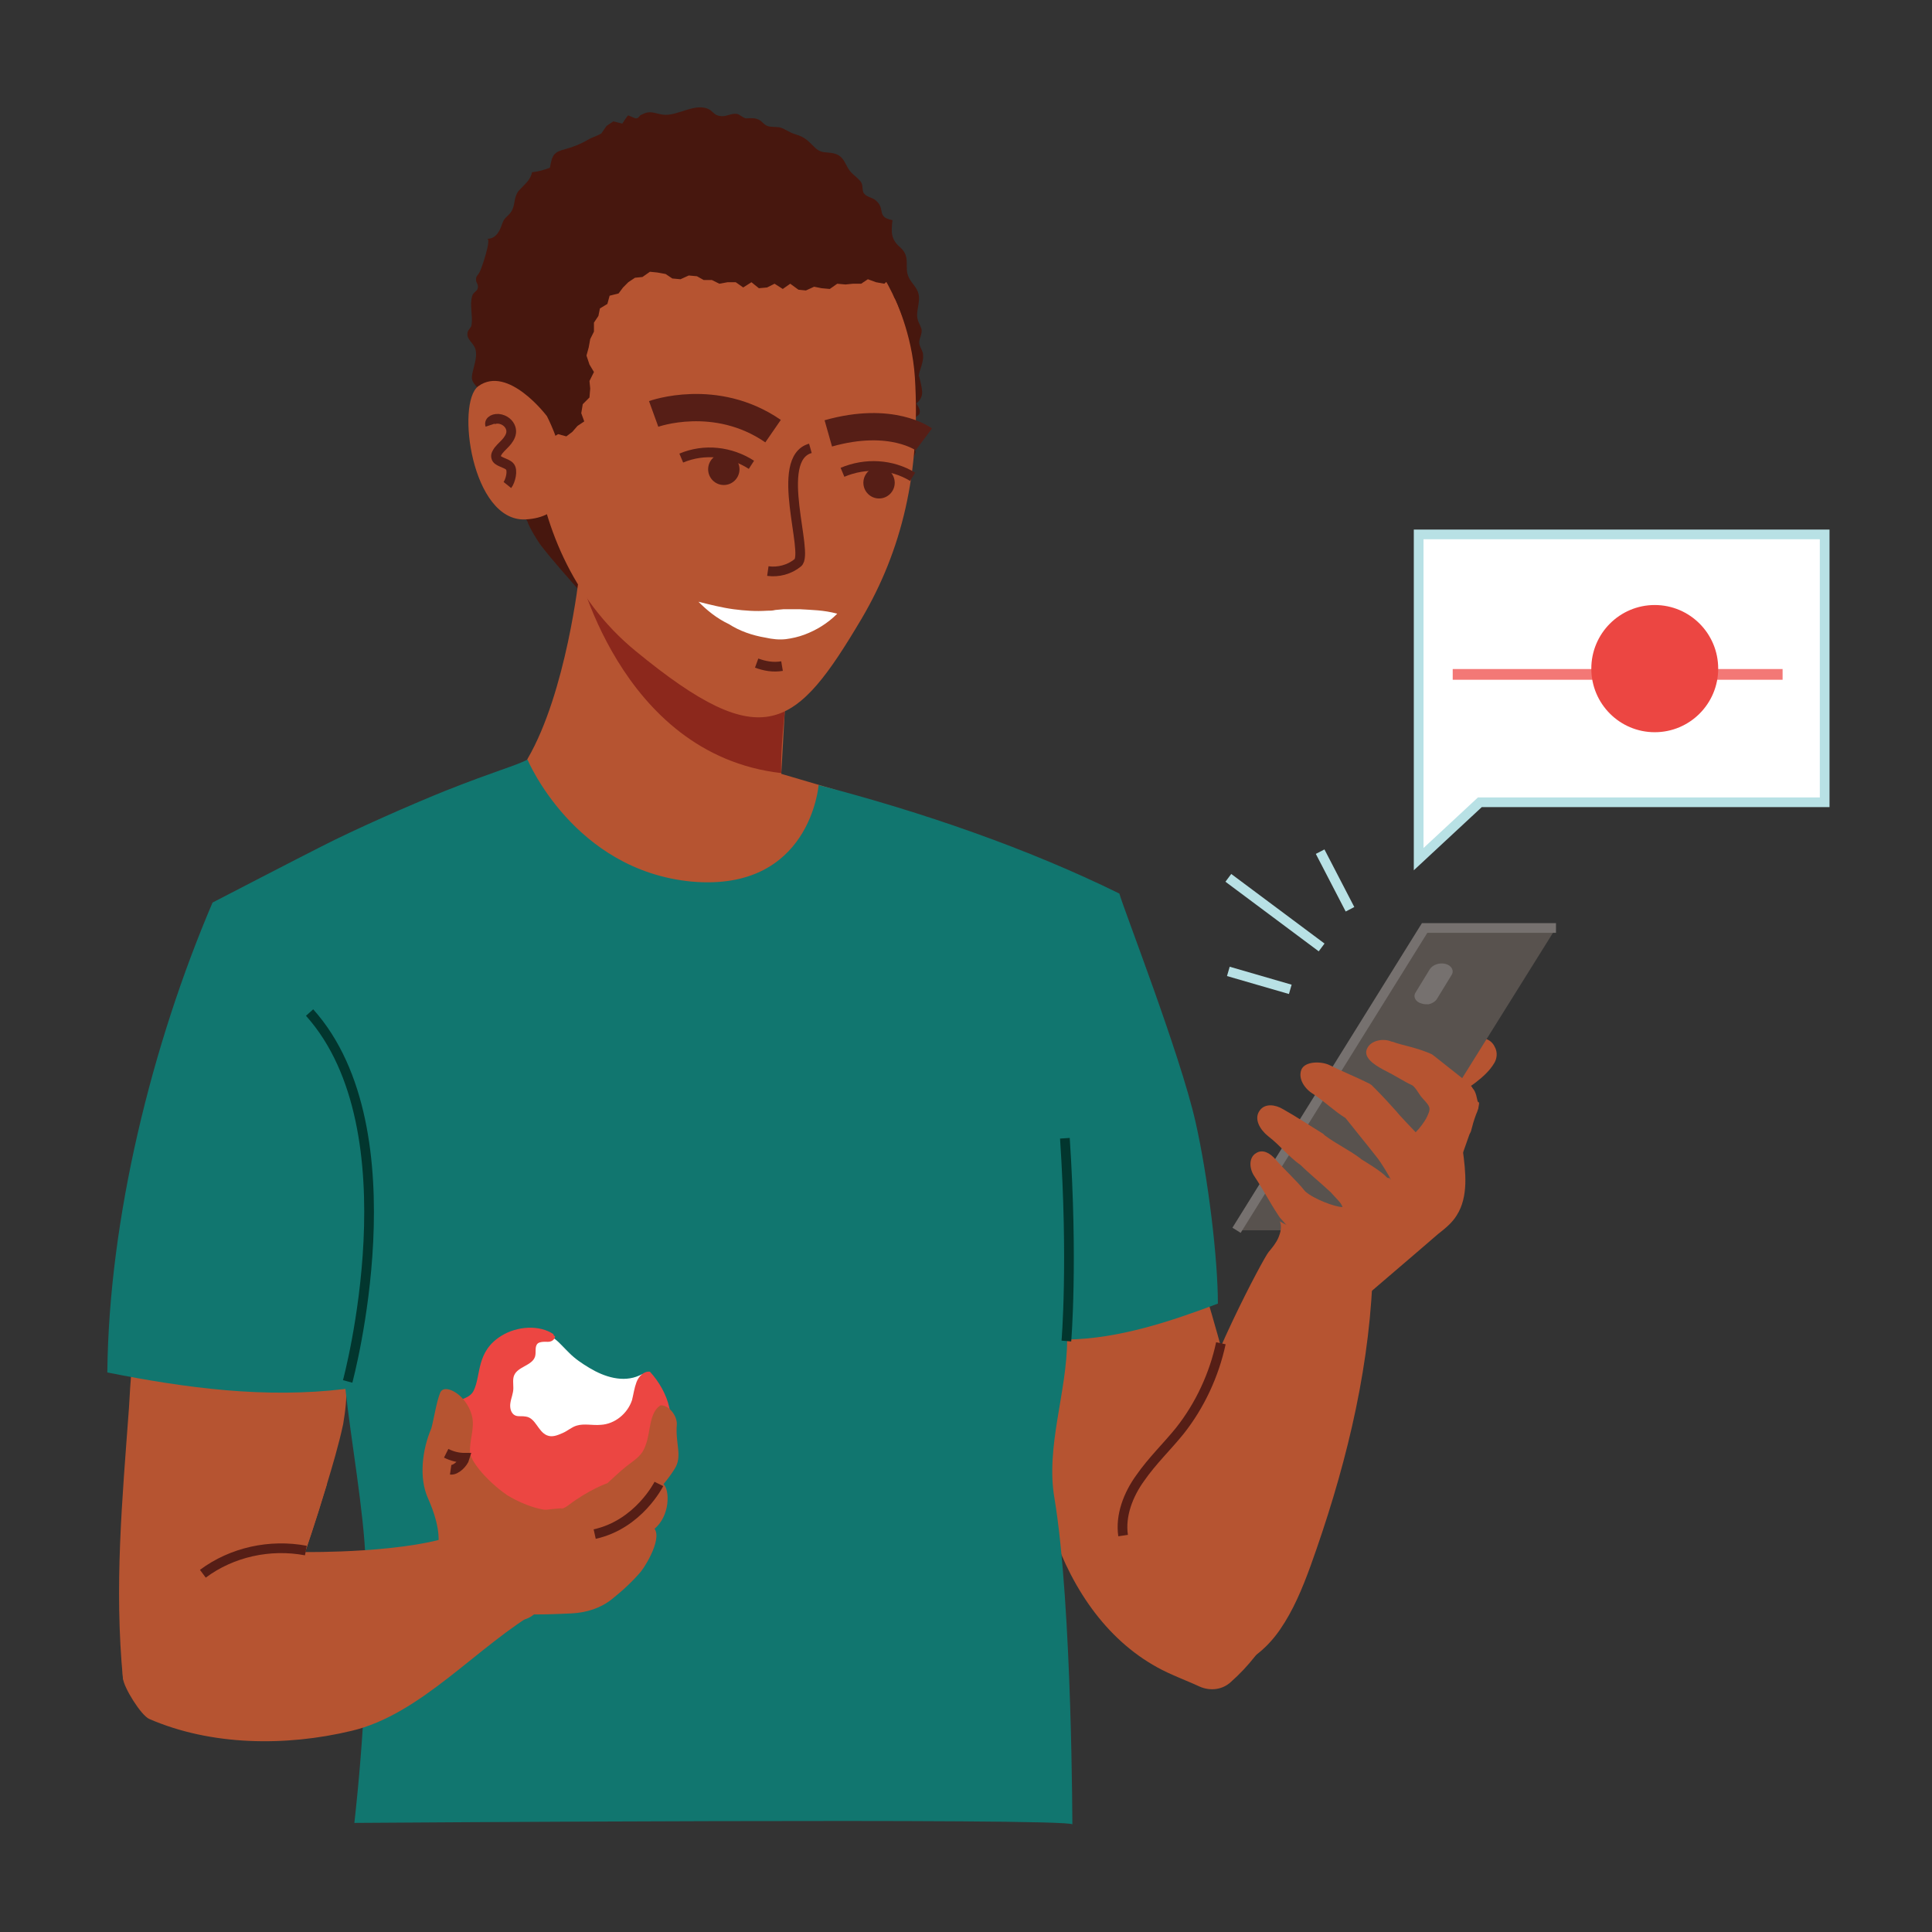 <?xml version="1.0" encoding="UTF-8"?>
<svg width="180px" height="180px" viewBox="0 0 180 180" version="1.1" xmlns="http://www.w3.org/2000/svg" xmlns:xlink="http://www.w3.org/1999/xlink">
    <rect x="0" y="0" width="180" height="180" fill="#333333" stroke="none"/>
    <title>Group 12</title>
    <g id="Page-1" stroke="none" stroke-width="1" fill="none" fill-rule="evenodd">
        <g id="pf-landing-POD-to-warehousing-holiday-discount" transform="translate(-630, -1135)">
            <g id="Group-12" transform="translate(630, 1135)">
                <g id="Group-120" transform="translate(10, 10)">
                    <path d="M75.724,25.427 C75.863,26.194 76.21,26.891 75.376,27.589 C75.585,27.937 75.793,28.216 75.654,28.565 C75.585,28.704 75.237,28.843 75.237,29.053 L75.237,29.819 L74.889,30.517 L75.028,31.283 L75.306,32.12 L75.028,32.817 L74.333,33.375 L74.194,34.072 L73.777,34.699 L73.707,35.466 L73.151,36.024 L72.803,36.651 L72.942,37.558 L72.803,38.325 L72.455,39.022 L71.273,39.161 L71.482,40.207 L70.995,40.765 L70.022,40.974 L69.744,41.671 L69.674,42.577 L68.909,42.926 L68.075,43.135 L67.658,43.693 L67.588,44.669 L66.684,44.738 L66.336,45.505 L65.502,45.575 L64.876,45.923 L64.389,46.481 L63.833,47.039 L62.929,46.899 L62.303,47.318 L61.678,47.806 L61.121,48.433 L60.287,48.363 L59.522,48.363 L58.757,48.294 L58.131,48.782 L57.366,48.642 L56.671,48.851 L55.976,49.061 L55.211,49.2 L54.446,48.991 L53.681,49.409 L52.986,48.921 L52.221,49.27 L51.525,48.991 L50.9,48.154 L50.204,48.015 L49.509,47.875 L48.535,48.503 L47.84,48.154 L47.423,47.318 L46.588,47.387 L46.032,46.83 C44.989,46.063 44.92,46.133 44.085,45.157 C43.112,44.041 41.373,42.089 40.469,40.904 C40.122,40.486 39.287,39.091 39.148,38.603 C39.009,38.255 38.522,38.046 38.314,37.697 C38.105,37.209 38.244,37 38.383,36.442 C37.201,35.815 36.784,35.327 36.575,34.002 C36.506,33.793 36.645,33.445 36.506,33.235 C36.367,33.026 36.019,32.887 35.95,32.678 C35.532,31.841 35.393,31.214 35.671,30.377 L34.976,29.819 L35.393,28.913 L34.976,28.286 L34.698,27.589 L34.42,26.891 L34.489,26.125 C33.933,25.497 33.864,25.358 34.072,24.521 C34.211,23.894 34.489,23.127 34.281,22.499 C34.072,21.872 33.377,21.593 33.585,20.896 C33.655,20.687 33.933,20.478 33.933,20.269 C34.072,19.432 33.724,18.386 34.003,17.55 C34.072,17.271 34.42,17.131 34.489,16.922 C34.628,16.504 34.35,16.365 34.35,16.086 C34.35,15.667 34.489,15.737 34.698,15.319 C34.837,15.11 35.811,12.251 35.393,12.251 C36.228,12.251 36.575,11.485 36.784,10.857 C36.993,10.23 37.271,10.23 37.618,9.742 C38.036,9.114 37.827,8.417 38.314,7.79 C38.801,7.232 39.426,6.814 39.565,6.047 C40.191,5.977 40.678,5.838 41.234,5.629 C41.443,4.443 41.582,4.165 42.694,3.886 C43.459,3.677 44.155,3.398 44.85,2.979 C45.059,2.84 45.893,2.561 46.032,2.422 L46.519,1.725 L47.145,1.306 L47.979,1.515 C47.979,1.515 48.466,0.749 48.535,0.749 C48.535,0.749 49.161,1.027 49.231,1.027 C49.578,1.027 49.509,0.749 49.787,0.679 C50.552,0.261 50.9,0.539 51.734,0.679 C53.125,0.888 54.863,-0.576 56.184,0.261 C56.532,0.539 56.601,0.749 57.158,0.818 C57.645,0.888 58.131,0.539 58.618,0.609 C58.896,0.609 59.244,1.027 59.522,1.027 C59.87,1.027 60.217,0.958 60.565,1.097 C60.982,1.237 61.121,1.585 61.469,1.725 C61.817,1.864 62.164,1.794 62.651,1.864 C63.138,2.003 63.555,2.352 64.042,2.491 C64.946,2.77 65.154,2.979 65.85,3.677 C66.545,4.374 66.893,4.095 67.727,4.304 C68.353,4.443 68.631,4.931 68.909,5.489 C69.257,6.186 69.674,6.326 70.161,6.883 C70.439,7.232 70.3,7.581 70.439,7.929 C70.717,8.417 71.273,8.347 71.621,8.696 C72.525,9.463 71.621,10.23 73.151,10.509 C73.012,11.694 73.012,12.321 73.916,13.088 C74.889,13.994 74.194,14.901 74.681,15.877 C74.959,16.434 75.445,16.783 75.585,17.41 C75.724,18.038 75.445,18.735 75.445,19.362 C75.445,19.92 75.724,20.199 75.863,20.687 C75.932,21.175 75.585,21.593 75.654,22.011 C75.724,22.43 76.002,22.709 76.002,23.057 C76.071,23.754 75.654,24.451 75.585,25.079 C75.654,25.009 75.654,25.218 75.724,25.427" id="Fill-6" fill="#47170E"></path>
                    <path d="M57.019,7.162 C66.888,7.162 74.889,15.184 74.889,25.079 C74.889,34.974 66.888,42.995 57.019,42.995 C47.149,42.995 39.148,34.974 39.148,25.079 C39.148,15.184 47.149,7.162 57.019,7.162" id="Fill-8" fill="#B65431"></path>
                    <path d="M43.946,43.693 C43.946,43.693 42.764,54.498 39.148,60.703 C37.41,63.77 46.936,74.088 55.28,73.949 C64.042,73.809 68.005,63.631 68.005,63.631 L62.79,62.097 L63.485,49.688 L43.946,43.693 Z" id="Fill-10" fill="#B65431"></path>
                    <path d="M43.668,42.368 C43.668,42.368 47.562,60.285 62.79,62.027 C62.651,59.169 63.555,52.058 64.111,49.2 C56.254,44.041 43.668,42.368 43.668,42.368" id="Fill-12" fill="#8C281C"></path>
                    <path d="M73.359,17.829 C73.359,17.829 74.959,20.966 75.237,25.149 C75.793,34.072 73.985,41.322 70.3,47.597 C64.181,57.914 61.191,60.494 49.231,50.664 C37.201,40.834 38.453,22.151 42.069,18.177 C45.545,14.273 73.359,17.829 73.359,17.829" id="Fill-14" fill="#B65431"></path>
                    <path d="M22.251,119.193 C22.321,120.239 22.182,121.424 21.973,122.679 C21.556,124.631 20.93,126.722 20.443,128.326 C19.331,132.021 18.427,134.6 18.427,134.6 C18.427,134.6 1.53,147.218 1.46,146.451 C0.626,137.807 1.391,129.72 2.017,121.145 C2.086,119.89 2.156,118.635 2.295,117.311 L22.251,119.193 Z" id="Fill-16" fill="#B65431"></path>
                    <path d="M129.196,89.077 C128.779,89.774 128.153,90.331 127.527,90.819 C126.901,91.307 126.206,91.726 125.372,91.935 C124.398,92.144 123.494,91.517 123.286,90.61 C123.146,89.913 123.425,89.216 123.981,88.798 L124.05,88.728 C124.537,88.379 125.024,88.101 125.58,87.822 L127.179,86.985 L127.249,86.915 C128.014,86.497 128.918,86.776 129.266,87.543 C129.544,88.031 129.474,88.658 129.196,89.077" id="Fill-18" fill="#B65431"></path>
                    <path d="M102.355,110.618 C105.415,120.727 107.571,131.045 108.753,141.571 C107.71,143.454 106.319,145.266 104.65,146.73 C103.885,147.427 102.773,147.567 101.799,147.149 C100.895,146.73 99.991,146.382 99.226,146.033 C88.935,141.571 85.041,127.629 86.432,116.474 C86.571,115.219 86.849,113.825 87.753,112.919 C88.657,112.013 90.048,111.664 91.369,111.455 C95.332,110.758 102.495,110.27 102.355,110.618" id="Fill-20" fill="#B65431"></path>
                    <path d="M66.267,63.143 C75.932,65.653 85.806,69.069 94.289,73.251 C94.637,74.576 99.922,88.101 101.382,94.514 C102.564,99.743 103.468,107.272 103.468,111.455 C99.018,113.128 94.22,114.731 89.422,114.801 C89.422,119.681 87.405,124.77 88.24,129.581 C89.909,139.55 89.909,160.813 89.909,159.976 C89.909,159.349 23.016,159.837 23.016,159.837 C23.92,151.68 24.337,143.593 24.059,135.506 C23.92,130.905 22.668,124.003 22.182,119.402 C14.741,120.309 7.371,119.333 0,117.869 C0.139,103.507 4.172,87.264 9.804,74.088 C9.804,74.088 18.149,69.766 19.957,68.859 C23.086,67.256 28.162,65.025 31.43,63.701 C36.367,61.749 37.897,61.4 39.148,60.773 C39.148,60.773 43.459,71.09 54.446,72.136 C65.502,73.112 66.267,63.143 66.267,63.143" id="Fill-22" fill="#11766F"></path>
                    <path d="M42.694,115.707 L43.042,116.056 C43.598,116.614 44.224,117.032 44.92,117.45 C46.31,118.287 48.049,118.845 49.578,118.147 C49.857,118.008 50.204,117.869 50.413,118.078 C50.621,118.217 50.621,118.496 50.621,118.705 C50.621,119.542 50.343,120.378 50.135,121.215 C49.857,122.051 49.578,122.888 49.022,123.446 C48.466,124.003 47.631,124.213 46.936,124.422 C45.754,124.77 44.641,125.328 43.39,125.677 C42.208,126.025 40.956,126.234 39.704,126.095 C38.453,125.886 37.271,125.258 36.645,124.213 C36.019,123.167 35.95,121.912 36.089,120.657 C36.297,118.635 37.132,116.614 38.731,115.429 C39.357,114.941 40.191,114.731 40.956,114.731 C41.304,114.731 41.095,114.313 41.443,114.592 C41.86,114.801 42.277,115.289 42.694,115.707" id="Fill-24" fill="#FFFFFF"></path>
                    <path d="M41.721,114.522 C41.721,114.522 41.651,115.08 40.887,115.01 C40.608,115.01 40.33,115.01 40.122,115.15 C39.774,115.429 39.983,115.986 39.844,116.405 C39.565,117.241 38.244,117.311 37.897,118.147 C37.757,118.496 37.827,118.914 37.827,119.333 C37.827,119.821 37.618,120.239 37.549,120.727 C37.479,121.215 37.618,121.773 38.105,121.912 C38.383,121.982 38.661,121.912 39.009,121.982 C39.913,122.121 40.122,123.376 40.956,123.725 C41.443,123.934 41.93,123.725 42.416,123.515 C42.903,123.306 43.251,122.958 43.738,122.818 C44.433,122.609 45.198,122.818 45.963,122.749 C47.284,122.679 48.466,121.703 48.883,120.448 C49.022,119.89 49.092,119.333 49.3,118.775 C49.509,118.217 49.996,117.729 50.552,117.799 C51.386,118.705 52.082,119.89 52.36,121.145 C52.708,122.539 52.429,124.073 51.804,125.328 C51.178,126.583 50.065,127.629 48.953,128.465 C45.615,130.905 41.165,131.742 37.201,130.696 C35.671,130.278 34.072,129.511 33.516,127.977 C33.238,127.28 33.377,126.653 33.238,125.955 C33.029,125.049 32.403,124.282 32.125,123.376 C31.847,122.33 31.221,121.982 31.917,121.075 C32.473,120.309 33.724,120.448 34.142,119.542 C34.837,118.078 34.35,115.917 36.714,114.453 C38.175,113.546 40.261,113.407 41.582,114.313 C41.512,114.383 41.651,114.453 41.721,114.522" id="Fill-26" fill="#EC4642"></path>
                    <polygon id="Fill-28" fill="#58524E" points="134.967 76.458 122.729 76.458 105.206 104.623 117.375 104.623"></polygon>
                    <polyline id="Stroke-30" stroke="#76716F" stroke-width="0.904" points="134.967 76.458 122.729 76.458 105.206 104.623"></polyline>
                    <path d="M123.077,83.569 C122.868,83.569 122.66,83.569 122.451,83.499 C121.895,83.36 121.617,82.872 121.895,82.454 L123.216,80.293 C123.494,79.874 124.12,79.665 124.676,79.805 C125.233,79.944 125.511,80.432 125.233,80.85 L123.911,83.011 C123.772,83.29 123.425,83.499 123.077,83.569" id="Fill-32" fill="#76716F"></path>
                    <path d="M20.443,128.326 C19.331,132.021 18.427,134.6 18.427,134.6 C18.427,134.6 28.231,134.739 32.821,132.857 L40.33,139.968 C34.489,143.314 29.274,149.728 22.738,151.262 C16.619,152.726 9.665,152.656 3.894,150.146 C3.129,149.798 1.53,147.218 1.46,146.382 C0.487,136.552 21.208,125.746 20.443,128.326" id="Fill-34" fill="#B65431"></path>
                    <path d="M31.013,119.751 C31.36,118.984 32.612,119.681 33.168,120.378 C33.585,120.866 33.864,121.424 34.003,122.051 C34.211,123.167 33.724,124.213 33.794,125.328 C33.864,126.792 39.009,131.951 42.416,130.557 C42.903,130.347 34.976,131.323 35.185,131.811 C35.88,133.485 33.377,134.112 32.264,133.694 C31.917,133.554 30.734,134.6 30.804,134.251 C31.082,132.578 30.387,130.766 29.9,129.65 C28.996,127.698 29.344,125.049 30.178,123.097 C30.387,122.4 30.665,120.587 31.013,119.751" id="Fill-36" fill="#B65431"></path>
                    <path d="M42.555,134.6 C42.208,135.785 41.791,136.97 41.304,138.086 C40.748,139.341 39.913,140.805 38.522,140.944 C37.549,141.083 36.645,140.456 35.88,139.829 C34.698,138.783 33.724,137.528 32.96,136.064 C32.473,135.158 32.195,133.973 32.612,133.066 C32.96,132.369 33.655,131.951 34.281,131.602 C35.741,130.835 38.383,129.999 40.052,130.905 C41.791,131.881 43.112,132.578 42.555,134.6" id="Fill-38" fill="#B65431"></path>
                    <path d="M51.804,128.256 C52.429,128.814 52.429,131.254 50.969,132.439 C48.814,134.112 47.84,134.739 45.684,136.064 C44.572,135.158 43.529,134.042 43.042,132.648 C42.973,132.439 42.903,132.16 43.042,132.021 C43.112,131.881 43.251,131.811 43.39,131.742 C45.476,130.626 47.562,129.511 49.648,128.326 C50.621,127.768 51.317,127.838 51.804,128.256" id="Fill-40" fill="#B65431"></path>
                    <path d="M50.482,132.09 C52.151,132.578 50.274,135.715 49.718,136.413 C48.953,137.319 47.979,138.225 47.006,138.992 C45.963,139.829 44.641,140.247 43.251,140.317 C41.791,140.386 39.913,140.456 39.079,140.386 C37.688,140.247 40.191,140.177 38.87,139.759 C38.383,138.086 39.565,136.273 41.026,135.367 C42.416,134.53 43.877,134.67 45.406,134.182 C46.867,133.763 48.118,132.718 49.439,131.951" id="Fill-42" fill="#B65431"></path>
                    <path d="M31.986,126.931 C32.473,127.001 33.168,126.304 33.307,125.816 C32.681,125.816 32.125,125.677 31.569,125.398" id="Stroke-44" stroke="#561E16" stroke-width="0.904"></path>
                    <path d="M41.095,134.112 C42.764,133.415 41.512,136.273 43.181,135.785 C43.877,135.576 44.502,134.949 45.059,134.53 C46.032,133.763 47.006,132.997 47.91,132.16 C49.509,130.766 51.734,128.674 52.847,126.862 C53.611,125.677 52.916,124.561 53.055,122.749 C53.125,121.912 52.29,120.866 51.525,120.936 C50.482,121.633 50.621,123.306 50.204,124.491 C49.857,125.607 49.3,125.886 48.396,126.583 C47.771,127.071 47.214,127.629 46.588,128.186 C46.588,128.186 44.92,128.744 42.903,130.278 C41.512,131.323 38.94,130.278 37.34,129.371 C35.811,130.626 32.96,134.67 39.357,133.485 C40.748,133.206 37.132,136.203 38.314,135.437" id="Fill-46" fill="#B65431"></path>
                    <path d="M51.386,128.256 C51.386,128.256 49.509,132.021 45.406,132.927" id="Stroke-48" stroke="#561E16" stroke-width="0.904"></path>
                    <path d="M18.496,134.461 C15.159,133.833 11.612,134.6 8.9,136.622" id="Stroke-50" stroke="#561E16" stroke-width="0.904"></path>
                    <path d="M127.388,91.656 C127.319,91.517 127.179,91.377 127.11,91.238 L126.971,91.098 L126.901,91.029 L126.832,90.959 L126.693,90.819 L126.345,90.541 L123.703,88.449 L123.425,88.24 L123.286,88.17 C121.825,87.543 120.643,87.403 119.739,87.055 L119.67,87.055 C118.905,86.706 117.723,86.915 117.375,87.682 C116.958,88.519 118.07,89.216 118.835,89.634 C120.087,90.262 120.782,90.75 121.547,91.098 C121.825,91.238 122.173,91.865 122.382,92.144 C122.59,92.423 123.007,92.771 123.146,93.12 C123.286,93.469 123.007,93.887 122.868,94.235 C122.868,94.166 122.868,94.166 122.938,94.096 C122.66,94.584 122.312,95.072 121.895,95.49 C121.895,95.49 120.226,93.747 120.156,93.608 C119.531,92.911 118.835,92.144 118.14,91.447 L117.792,91.098 L117.584,90.959 C116.332,90.331 115.08,89.843 113.829,89.216 C113.064,88.867 111.604,88.867 111.256,89.634 C110.908,90.471 111.534,91.447 112.369,91.935 C113.412,92.632 114.246,93.469 115.359,94.166 C116.402,95.49 117.445,96.745 118.418,98 C118.627,98.279 119.392,99.464 119.6,99.952 C119.322,99.534 119.461,99.952 119.113,99.603 C118.696,99.115 116.819,98 116.819,98 L116.749,97.93 C115.637,97.094 114.524,96.606 113.412,95.769 L113.272,95.63 C112.021,94.863 110.769,94.026 109.518,93.329 C108.822,92.911 107.849,92.771 107.362,93.469 C106.806,94.235 107.362,95.211 108.127,95.839 C109.309,96.745 110.004,97.721 111.186,98.558 L111.047,98.418 C111.951,99.325 112.994,100.161 113.968,101.067 C114.594,101.765 114.941,102.043 115.08,102.462 C114.385,102.462 112.369,101.695 111.604,100.998 C110.7,99.882 109.726,99.046 108.822,98 C108.336,97.442 107.64,97.024 107.014,97.442 C106.319,97.861 106.389,98.906 106.875,99.603 C107.71,100.858 108.266,101.974 109.1,103.229 L109.239,103.438 C110.074,104.414 110.978,105.32 111.882,106.226 L112.369,106.714 L113.133,106.714 C114.037,106.784 114.941,106.784 115.845,106.784 C116.749,106.784 117.653,106.784 118.557,106.714 C118.905,106.714 119.183,106.575 119.461,106.366 C120.156,106.645 120.921,106.505 121.478,106.087 C122.243,105.459 122.382,104.483 122.034,103.647 C122.173,103.647 122.382,103.647 122.521,103.577 C123.425,103.368 124.05,102.601 124.12,101.695 C124.676,101.346 125.093,100.858 125.302,100.231 L126.901,95.699 L127.04,95.421 C127.179,94.863 127.319,94.375 127.527,93.817 C127.597,93.678 127.666,93.469 127.736,93.259 C127.736,93.12 127.805,92.981 127.805,92.702 C127.597,92.771 127.666,92.214 127.388,91.656" id="Fill-52" fill="#B65431"></path>
                    <path d="M123.286,100.231 C121.895,100.022 120.435,100.091 119.044,100.44 C118.557,101.625 118.001,102.81 117.097,103.717 C116.054,104.623 114.594,105.111 113.272,104.971 C111.812,104.762 110.491,104.553 109.239,103.786 C109.448,104.274 109.309,104.832 109.1,105.32 C108.892,105.808 108.544,106.226 108.196,106.645 C107.71,107.202 102.147,117.729 101.312,122.33 C95.472,126.583 92.412,134.391 93.803,141.571 C96.445,144.569 100.13,146.521 104.024,145.615 C106.18,145.127 107.988,143.663 109.239,141.85 C110.491,140.038 111.326,138.016 112.09,135.925 C115.15,127.419 117.445,118.496 117.862,109.433 C120.504,107.899 120.504,106.226 121.756,104.483 C122.66,103.159 123.494,101.695 123.286,100.231" id="Fill-54" fill="#B65431"></path>
                    <path d="M94.637,133.066 C94.359,131.184 95.124,129.232 96.236,127.698 C97.349,126.095 98.74,124.77 99.922,123.306 C101.799,120.936 103.12,118.078 103.746,115.15" id="Stroke-56" stroke="#561E16" stroke-width="0.904"></path>
                    <path d="M126.276,97.094 C126.554,99.185 126.832,101.486 125.719,103.229 C125.302,103.926 124.607,104.483 123.981,104.971 C121.408,107.202 118.766,109.433 116.193,111.664" id="Fill-58" fill="#B65431"></path>
                    <polygon id="Fill-60" fill="#FFFFFF" points="160 39.789 122.173 39.789 122.173 70.045 127.875 64.746 160 64.746"></polygon>
                    <polygon id="Stroke-62" stroke="#B8E1E5" stroke-width="0.904" points="160 39.789 122.173 39.789 122.173 70.045 127.875 64.746 160 64.746"></polygon>
                    <line x1="113.133" y1="78.271" x2="104.442" y2="71.787" id="Stroke-78" stroke="#B8E1E5" stroke-width="0.904"></line>
                    <line x1="110.213" y1="82.175" x2="104.442" y2="80.502" id="Stroke-80" stroke="#B8E1E5" stroke-width="0.904"></line>
                    <line x1="115.776" y1="74.715" x2="112.994" y2="69.347" id="Stroke-82" stroke="#B8E1E5" stroke-width="0.904"></line>
                    <path d="M65.502,31.771 C62.025,32.747 65.432,41.601 64.32,42.438 C63.555,43.065 62.512,43.344 61.538,43.205" id="Stroke-84" stroke="#561E16" stroke-width="0.904"></path>
                    <path d="M62.86,52.058 C62.025,52.198 61.26,52.058 60.495,51.779" id="Stroke-86" stroke="#561E16" stroke-width="0.904"></path>
                    <path d="M53.472,32.678 C55.628,31.771 58.062,32.05 60.009,33.305" id="Stroke-88" stroke="#561E16" stroke-width="0.904"></path>
                    <path d="M57.436,32.259 C58.243,32.259 58.896,32.915 58.896,33.723 C58.896,34.532 58.243,35.187 57.436,35.187 C56.629,35.187 55.976,34.532 55.976,33.723 C55.976,32.915 56.629,32.259 57.436,32.259" id="Fill-90" fill="#561E16"></path>
                    <path d="M50.9,28.565 C50.9,28.565 56.671,26.473 62.025,30.168" id="Stroke-92" stroke="#561E16" stroke-width="2.543"></path>
                    <path d="M68.492,34.002 C70.648,33.096 73.081,33.235 75.028,34.421" id="Stroke-94" stroke="#561E16" stroke-width="0.904"></path>
                    <path d="M71.899,33.514 C72.706,33.514 73.359,34.17 73.359,34.978 C73.359,35.787 72.706,36.442 71.899,36.442 C71.093,36.442 70.439,35.787 70.439,34.978 C70.439,34.17 71.093,33.514 71.899,33.514" id="Fill-96" fill="#561E16"></path>
                    <path d="M76.071,30.935 C76.071,30.935 73.081,28.704 67.171,30.377" id="Stroke-98" stroke="#561E16" stroke-width="2.543"></path>
                    <path d="M55.072,46.063 C56.184,46.342 57.297,46.621 58.34,46.76 C59.383,46.899 60.426,46.969 61.469,46.899 C61.747,46.899 61.956,46.899 62.234,46.83 L62.999,46.76 L64.528,46.76 C65.571,46.83 66.754,46.83 68.005,47.178 C67.101,48.085 66.058,48.712 64.946,49.13 C64.389,49.339 63.764,49.479 63.207,49.549 C62.581,49.618 61.956,49.549 61.33,49.409 C60.078,49.2 58.896,48.782 57.923,48.154 C56.741,47.597 55.837,46.83 55.072,46.063" id="Fill-100" fill="#FFFFFF"></path>
                    <polygon id="Fill-102" fill="#47170E" points="72.942 15.946 73.012 15.319 72.803 14.552 72.247 13.994 72.108 13.158 71.204 12.879 71.204 11.903 70.23 11.694 70.022 10.927 69.257 10.648 68.979 9.811 68.561 9.184 67.936 8.696 67.101 8.557 66.545 7.999 65.78 7.859 65.154 7.511 64.668 6.814 63.833 6.814 63.138 6.535 62.581 5.838 61.747 5.977 61.052 5.559 60.356 5.489 59.661 5.21 58.966 5.28 58.131 5.489 57.505 5.28 56.88 4.792 56.184 4.722 55.489 4.513 54.724 4.583 54.029 4.374 53.264 4.443 52.638 4.931 52.012 5.28 51.386 5.559 50.413 5.21 49.926 5.977 49.231 6.256 48.327 6.117 47.771 6.605 47.284 7.302 46.519 7.441 45.684 7.511 45.059 7.929 44.641 8.766 43.807 8.835 43.39 9.463 42.625 9.742 42.138 10.299 41.86 10.997 41.582 11.694 40.887 12.112 40.608 12.809 40.469 13.576 40.4 14.343 39.844 14.901 39.426 15.458 39.009 16.086 38.94 16.853 38.522 17.48 38.383 18.247 38.314 18.944 38.244 19.711 38.036 20.408 38.453 21.105 38.244 21.942 38.661 22.639 38.661 23.406 38.244 24.242 38.383 25.009 38.522 25.846 38.244 26.822 39.009 27.867 39.426 27.798 39.983 28.355 40.052 29.122 40.261 29.75 40.748 30.377 41.095 31.005 41.095 31.771 40.748 31.214 40.608 30.795 41.304 30.865 41.999 30.447 42.764 30.656 43.32 30.238 43.807 29.68 44.433 29.262 44.155 28.495 44.294 27.658 44.92 27.031 44.989 26.194 44.92 25.497 45.337 24.661 44.92 23.963 44.641 23.127 44.85 22.36 44.989 21.593 45.337 20.896 45.337 20.059 45.754 19.432 45.893 18.735 46.588 18.317 46.797 17.55 47.631 17.341 48.049 16.783 48.535 16.295 49.161 15.877 49.857 15.807 50.552 15.319 51.247 15.389 52.012 15.528 52.638 15.946 53.403 16.016 54.168 15.667 54.933 15.737 55.558 16.086 56.323 16.086 57.019 16.434 57.784 16.295 58.548 16.295 59.244 16.783 60.009 16.295 60.704 16.853 61.469 16.783 62.164 16.434 62.929 16.922 63.625 16.434 64.389 16.992 65.085 17.062 65.85 16.713 66.545 16.853 67.31 16.922 68.005 16.434 68.77 16.504 69.465 16.434 70.23 16.434 70.856 16.016 71.621 16.295 72.386 16.434"></polygon>
                    <path d="M40.956,28.774 C40.956,28.774 37.34,23.963 34.559,25.985 C32.473,27.519 33.933,38.603 38.94,38.394 C45.824,38.046 40.956,28.774 40.956,28.774" id="Fill-104" fill="#B65431"></path>
                    <path d="M35.671,29.61 C35.532,29.192 36.089,28.913 36.645,29.053 C37.201,29.192 37.549,29.61 37.618,30.029 C37.688,30.447 37.479,30.795 37.271,31.074 C37.062,31.353 36.714,31.632 36.436,31.981 C36.297,32.19 36.158,32.399 36.228,32.608 C36.297,33.026 37.132,33.096 37.479,33.445 C37.827,33.793 37.549,34.839 37.271,35.187" id="Stroke-106" stroke="#561E16" stroke-width="0.904"></path>
                    <path d="M22.39,118.705 C22.39,118.705 28.718,95.351 18.844,84.336" id="Stroke-110" stroke="#02362E" stroke-width="0.904"></path>
                    <path d="M89.352,114.941 C89.352,114.941 89.978,107.551 89.213,96.048" id="Stroke-112" stroke="#02362E" stroke-width="0.904"></path>
                    <line x1="125.346" y1="52.832" x2="156.08" y2="52.832" id="Path-3" stroke="#F37876"></line>
                    <g id="Group-6" transform="translate(138.259, 46.368)" fill="#EC4642">
                        <path d="M11.821,5.926 C11.821,9.199 9.175,11.851 5.91,11.851 C2.646,11.851 0,9.199 0,5.926 C0,2.653 2.646,0 5.91,0 C9.175,0 11.821,2.653 11.821,5.926 Z" id="Fill-74"></path>
                    </g>
                </g>
                <rect id="Rectangle-Copy-3" x="0" y="0" width="180" height="180"></rect>
            </g>
        </g>
    </g>
</svg>